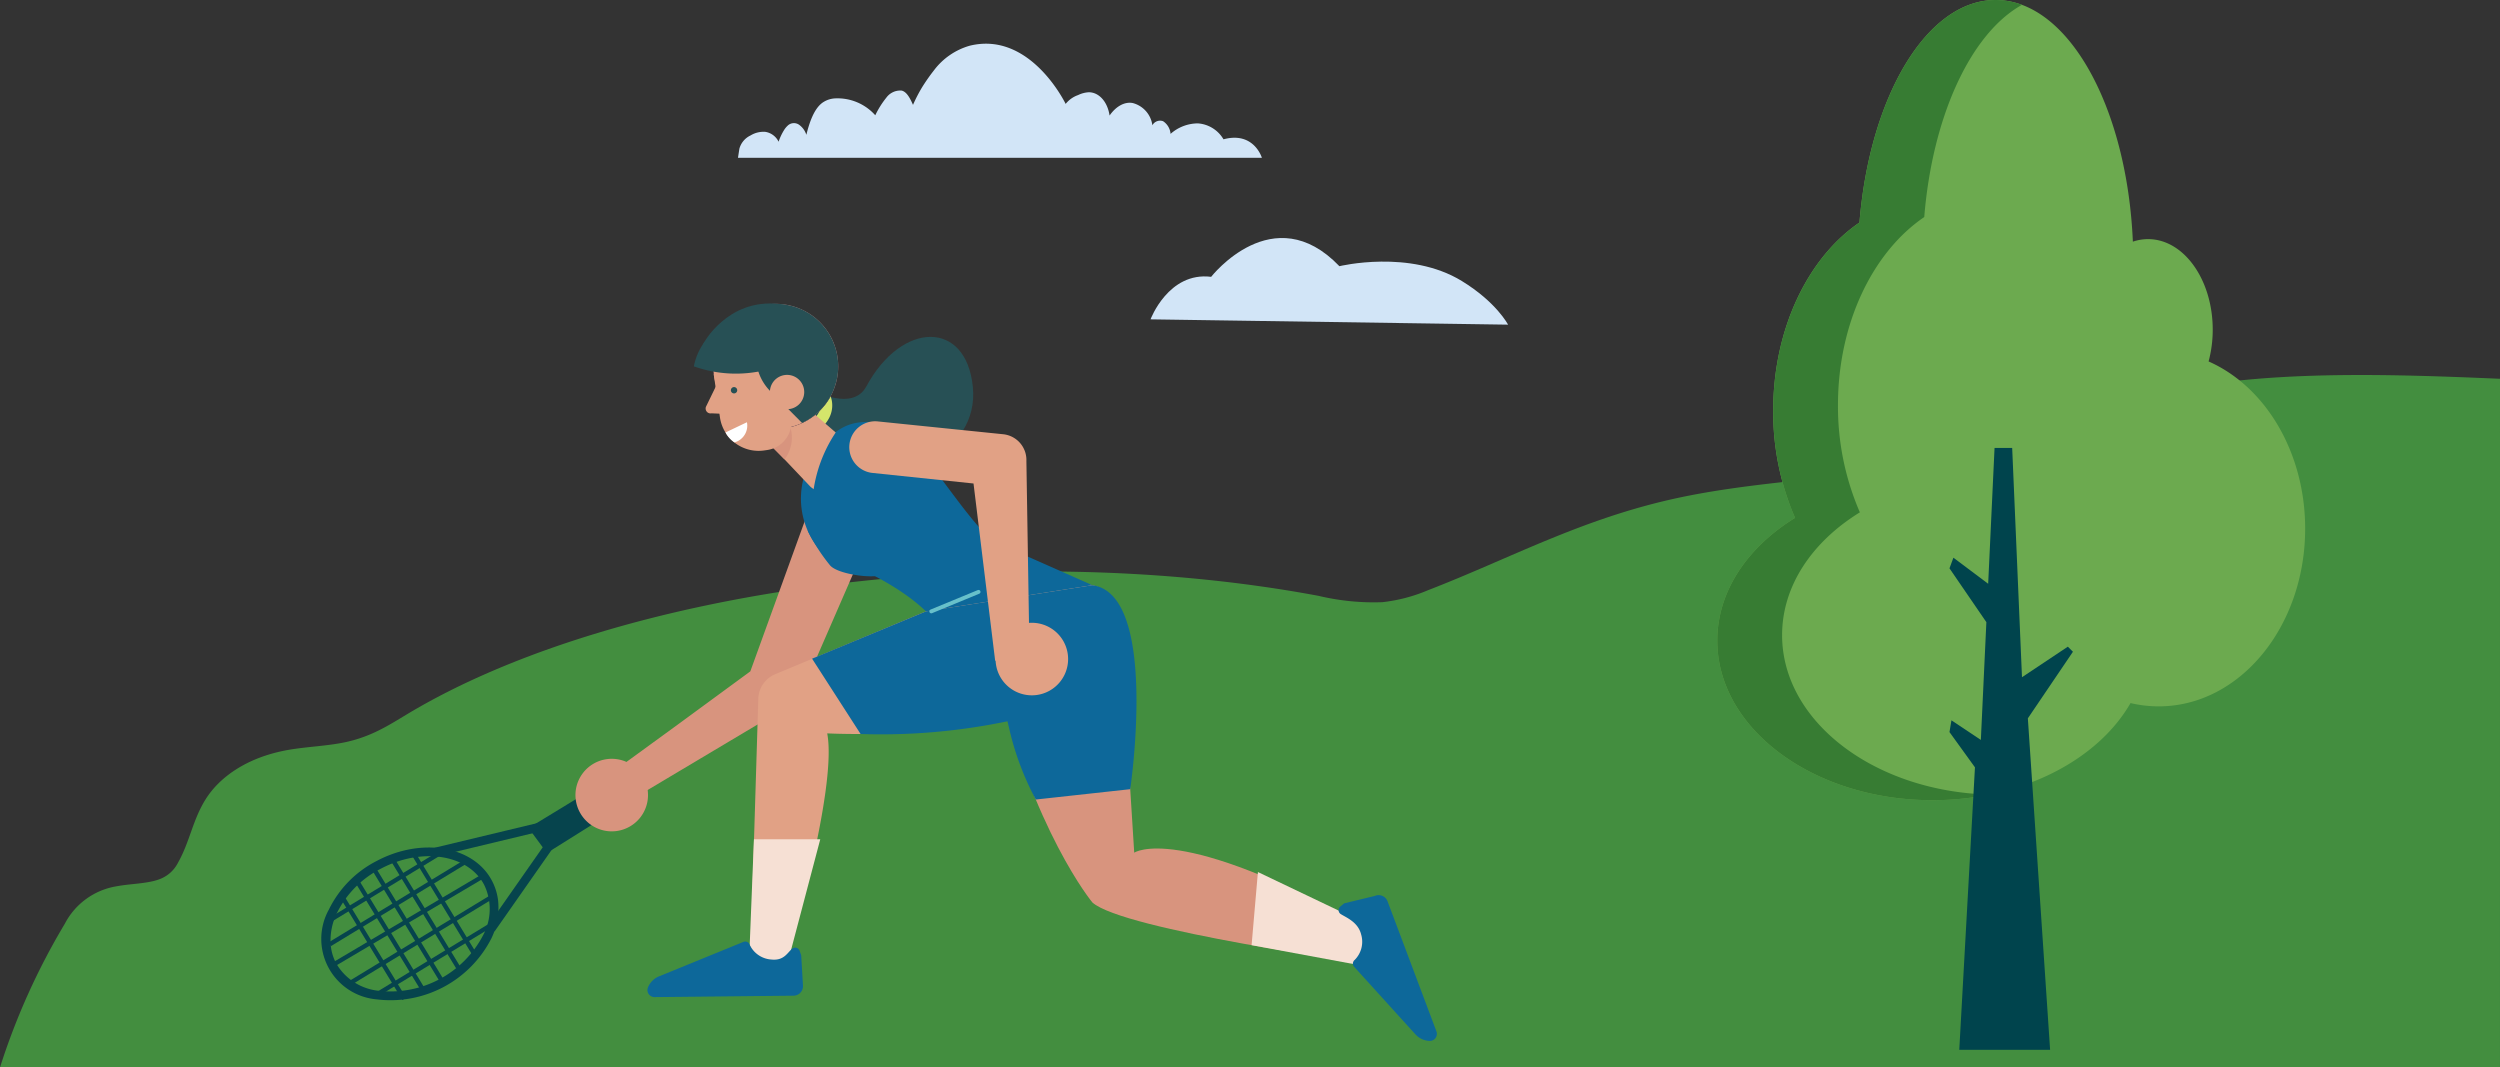 <svg xmlns="http://www.w3.org/2000/svg" xmlns:xlink="http://www.w3.org/1999/xlink" width="408.001" height="174.202" viewBox="0 0 408.001 174.202">
  <rect x="0" y="0" width="408.001" height="174.202" fill="#333333" stroke="none"/>
  <defs>
    <clipPath id="clip-path">
      <path id="Tracé_32681" data-name="Tracé 32681" d="M931.443,559.224a10.2,10.2,0,1,0,8.637-11.552A10.283,10.283,0,0,0,931.443,559.224Z" transform="translate(-931.337 -547.566)" fill="#e1a185"/>
    </clipPath>
  </defs>
  <g id="Groupe_15383" data-name="Groupe 15383" transform="translate(7135.625 13093.202)">
    <g id="Groupe_15369" data-name="Groupe 15369" transform="translate(-8746.938 -13267)">
      <g id="Groupe_15259" data-name="Groupe 15259" transform="translate(1611.313 235)">
        <g id="Groupe_15255" data-name="Groupe 15255" transform="translate(0 0)">
          <path id="Tracé_1835" data-name="Tracé 1835" d="M410.871,120.328c-20.812-.894-43.352-1.6-61,3.82-7.363,2.261-13.36,5.466-20.794,7.672-15.68,4.657-35.646,4.339-52.444,7.965-15.65,3.376-27.305,9.871-40.7,15.044a26.5,26.5,0,0,1-7.476,1.96,38.764,38.764,0,0,1-10.365-1.029c-51.249-9.59-114.389-1.384-148.833,19.34-2.871,1.728-5.736,3.6-9.909,4.511-3.007.659-6.416.748-9.512,1.3-6.878,1.235-11.223,4.589-13.372,7.985s-2.61,6.993-4.552,10.421a5.542,5.542,0,0,1-3.214,2.751c-1.936.674-4.534.662-6.754,1.078a11.627,11.627,0,0,0-8.5,6.125A111.446,111.446,0,0,0,2.87,232.713h408Z" transform="translate(-2.87 -119.713)" fill="#438e3f"/>
        </g>
        <g id="Groupe_15256" data-name="Groupe 15256" transform="translate(211.598 66.478) rotate(-40)">
          <circle id="Ellipse_69" data-name="Ellipse 69" cx="5.232" cy="5.232" r="5.232" transform="translate(0 0)" fill="#438e3f"/>
        </g>
      </g>
    </g>
    <g id="Groupe_15453" data-name="Groupe 15453" transform="translate(-6855.36 -13093.202)">
      <path id="Tracé_32739" data-name="Tracé 32739" d="M270.027,617.569a19.992,19.992,0,0,0,.673-5.192c0-8.159-4.725-14.772-10.553-14.772a7.72,7.72,0,0,0-2.48.414c-.949-22.082-10.618-39.439-22.406-39.439-11.23,0-20.535,15.745-22.215,36.321-8.353,5.672-14.08,17.287-14.08,30.694a43.391,43.391,0,0,0,3.572,17.5c-7.753,4.775-12.691,11.978-12.691,20.037,0,14.381,15.722,26.04,35.115,26.04,14.517,0,26.977-6.534,32.324-15.851a19.887,19.887,0,0,0,4.6.537c13.2,0,23.9-12.99,23.9-29.013C285.78,632.3,279.216,621.613,270.027,617.569Z" transform="translate(-189.848 -558.58)" fill="#6caa4f"/>
      <path id="Tracé_32740" data-name="Tracé 32740" d="M209.541,624.695a43.383,43.383,0,0,0,3.572,17.5c-7.753,4.777-12.691,11.978-12.691,20.039,0,14.057,15.031,25.518,33.824,26.019a46.724,46.724,0,0,1-9.284.92c-19.393,0-35.115-11.66-35.115-26.04,0-8.059,4.938-15.26,12.689-20.037a43.42,43.42,0,0,1-3.57-17.5c0-13.407,5.726-25.022,14.08-30.694,1.679-20.576,10.985-36.321,22.213-36.321a12.3,12.3,0,0,1,4.313.791c-8.283,4.585-14.6,18.035-15.95,34.629C215.269,599.673,209.541,611.288,209.541,624.695Z" transform="translate(-189.848 -558.58)" fill="#377c33"/>
      <path id="Tracé_32741" data-name="Tracé 32741" d="M231.158,632.669l-.83-.83-7.485,4.987-1.6-37.415h-2.878l-1.041,22.164-5.674-4.256-.64,1.736,6.019,8.786-.9,19.218-4.8-3.2-.32,1.919,4.157,5.756-2.558,46.1h14.823l-3.631-54.1Z" transform="translate(-173.119 -526.304)" fill="#00444d"/>
    </g>
    <path id="Tracé_32665" data-name="Tracé 32665" d="M853.419,531.077s2.917-7.807,9.893-6.939c0,0,10.128-13.012,20.928-1.735,0,0,11.48-2.794,19.983,2.419,5.669,3.476,7.541,7.122,7.541,7.122Z" transform="translate(-7801.275 -13572.162)" fill="#d2e5f7"/>
    <path id="Tracé_32666" data-name="Tracé 32666" d="M1029.213,487.773a5.27,5.27,0,0,0-4.179-2.6,6.75,6.75,0,0,0-4.461,1.714,2.729,2.729,0,0,0-1.219-2.069,1.433,1.433,0,0,0-1.748.661,4.338,4.338,0,0,0-3.2-3.625c-1.379-.266-2.794.6-3.785,2.038-.348-2.32-1.775-3.794-3.383-3.8a4.575,4.575,0,0,0-1.749.458,4.467,4.467,0,0,0-2.037,1.447s-5.728-11.935-15.654-9.5a11.13,11.13,0,0,0-5.846,4.028,30.584,30.584,0,0,0-1.972,2.826,25.3,25.3,0,0,0-1.441,2.8c-.414-.945-1.008-2.178-1.887-2.334a2.823,2.823,0,0,0-2.47,1.163,14.648,14.648,0,0,0-1.8,2.869,8.245,8.245,0,0,0-6.579-2.753,3.909,3.909,0,0,0-2.135.773c-1.3,1.017-2.03,3.133-2.535,5.172a3.145,3.145,0,0,0-1.271-1.7,1.472,1.472,0,0,0-1.7.135,3.419,3.419,0,0,0-.693.834,8.974,8.974,0,0,0-.865,1.857,2.907,2.907,0,0,0-2.152-1.609,4.043,4.043,0,0,0-2.429.586,3.383,3.383,0,0,0-1.819,2.16l-.228,1.484h85.5S1034.183,486.437,1029.213,487.773Z" transform="translate(-7965.162 -13558.239)" fill="#d2e5f7"/>
    <g id="Groupe_6128" data-name="Groupe 6128" transform="translate(-7083.125 -13043.68)">
      <g id="Groupe_6127" data-name="Groupe 6127">
        <g id="Groupe_6119" data-name="Groupe 6119" transform="translate(0 77.099)">
          <path id="Tracé_32667" data-name="Tracé 32667" d="M905.12,636.437l12.412-7.775a1.067,1.067,0,0,0,.346-1.455l-1.408-2.322a1.065,1.065,0,0,0-1.465-.357l-12.732,7.753a1.066,1.066,0,0,0-.3,1.542l1.727,2.343A1.067,1.067,0,0,0,905.12,636.437Z" transform="translate(-867.526 -624.372)" fill="#06444d"/>
          <rect id="Rectangle_2870" data-name="Rectangle 2870" width="18.077" height="1.434" transform="translate(27.04 24.569) rotate(-55.02)" fill="#06444d"/>
          <rect id="Rectangle_2871" data-name="Rectangle 2871" width="17.927" height="1.435" transform="translate(18.398 11.737) rotate(-13.494)" fill="#06444d"/>
          <path id="Tracé_32668" data-name="Tracé 32668" d="M896.421,644.714a11.491,11.491,0,0,1-1.1,6.151,18.484,18.484,0,0,1-18.741,9.947,9.9,9.9,0,0,1-7.78-14.657,17.578,17.578,0,0,1,7.8-7.93c7.357-3.9,15.792-2.468,18.8,3.2A9.274,9.274,0,0,1,896.421,644.714Zm-27.3,7.43a7.852,7.852,0,0,0,.859,2.776,9.042,9.042,0,0,0,6.827,4.477,17.061,17.061,0,0,0,17.209-9.135,9.047,9.047,0,0,0,.117-8.163c-2.64-4.972-10.2-6.141-16.863-2.606a16.13,16.13,0,0,0-7.172,7.264A10.077,10.077,0,0,0,869.119,652.143Z" transform="translate(-867.627 -624.337)" fill="#06444d"/>
          <rect id="Rectangle_2872" data-name="Rectangle 2872" width="28.703" height="0.717" transform="translate(1.536 30.61) rotate(-30.582)" fill="#06444d"/>
          <rect id="Rectangle_2873" data-name="Rectangle 2873" width="27.259" height="0.717" transform="translate(4.488 33.481) rotate(-31.302)" fill="#06444d"/>
          <rect id="Rectangle_2874" data-name="Rectangle 2874" width="22.861" height="0.717" transform="translate(8.356 35.654) rotate(-31.302)" fill="#06444d"/>
          <rect id="Rectangle_2875" data-name="Rectangle 2875" width="26.141" height="0.717" transform="translate(1.132 27.176) rotate(-31.303)" fill="#06444d"/>
          <rect id="Rectangle_2876" data-name="Rectangle 2876" width="21.335" height="0.717" transform="matrix(0.854, -0.52, 0.52, 0.854, 1.054, 23.302)" fill="#06444d"/>
          <rect id="Rectangle_2877" data-name="Rectangle 2877" width="0.717" height="19.599" transform="translate(2.983 19.833) rotate(-31.302)" fill="#06444d"/>
          <rect id="Rectangle_2878" data-name="Rectangle 2878" width="0.716" height="20.662" transform="translate(5.368 17.22) rotate(-31.302)" fill="#06444d"/>
          <rect id="Rectangle_2879" data-name="Rectangle 2879" width="0.717" height="21.392" transform="matrix(0.855, -0.519, 0.519, 0.855, 8.219, 15.371)" fill="#06444d"/>
          <rect id="Rectangle_2880" data-name="Rectangle 2880" width="0.717" height="20.769" transform="matrix(0.854, -0.519, 0.519, 0.854, 11.188, 13.718)" fill="#06444d"/>
          <rect id="Rectangle_2881" data-name="Rectangle 2881" width="0.717" height="19.598" transform="matrix(0.855, -0.519, 0.519, 0.855, 14.739, 13.01)" fill="#06444d"/>
        </g>
        <path id="Tracé_32669" data-name="Tracé 32669" d="M913.905,624.574c.8-.4,23.538-17.124,23.538-17.124L947.6,579.4l10.246,3.8L945.226,612.19l-28.135,16.764Z" transform="translate(-867.49 -547.406)" fill="#d8947e"/>
        <path id="Tracé_32670" data-name="Tracé 32670" d="M997.373,596.7l2.536,40.29s7.1-4.984,37.583,12.038l1.036,6.143s-40.494-5.549-45.452-10.061c0,0-9.663-11.627-15.851-37.293Z" transform="translate(-867.303 -547.354)" fill="#d8947e"/>
        <path id="Tracé_32671" data-name="Tracé 32671" d="M966.038,597.624l-24.6,10.249a4.5,4.5,0,0,0-2.754,3.806l-1.313,42.995H943.3s8.367-28.008,6.622-37.142c0,0,43.269,2.246,47.59-14.225.585-2.228,1.033-4.547-.025-6.593a6.56,6.56,0,0,0-4.3-3.368c-5.727-1.568-22.505-.822-22.505-.822Z" transform="translate(-867.421 -547.367)" fill="#e1a185"/>
        <g id="Groupe_6120" data-name="Groupe 6120" transform="translate(74.571 5.461)">
          <path id="Tracé_32672" data-name="Tracé 32672" d="M946.287,561s7.536,4.611,10.007.027c5.767-10.7,16.3-10.882,17.382.077s-12.425,16.741-21.841,10.362-9.857-5.863-9.857-5.863Z" transform="translate(-941.978 -552.945)" fill="#275055"/>
          <path id="Tracé_32673" data-name="Tracé 32673" d="M948.095,568.185a.956.956,0,0,1-.613-1.69c1.75-1.462,1.285-2.893,1.226-3.051a.963.963,0,0,1,.545-1.232.95.95,0,0,1,1.231.521c.046.113,1.111,2.82-1.775,5.229A.956.956,0,0,1,948.095,568.185Z" transform="translate(-941.963 -552.918)" fill="#d4e56b"/>
        </g>
        <path id="Tracé_32674" data-name="Tracé 32674" d="M966.013,597.7l27.157-4.279-15.876-7.029c-4.829-3.265-13.068-18.364-17.646-19.258-4.964-.969-7.271.139-9.631,2.39l-.378.36a12.993,12.993,0,0,0-.441,18.37S959.954,591.823,966.013,597.7Z" transform="translate(-867.396 -547.443)" fill="#0d689a"/>
        <g id="Groupe_6123" data-name="Groupe 6123" transform="translate(62.655 0.067)">
          <path id="Tracé_32675" data-name="Tracé 32675" d="M952.678,576.99l.514-.6a4.715,4.715,0,0,0-.486-6.651l-13.095-11.311-3.25,7.533L947.2,577.39A3.886,3.886,0,0,0,952.678,576.99Z" transform="translate(-930.078 -547.534)" fill="#e1a185"/>
          <path id="Tracé_32676" data-name="Tracé 32676" d="M943.5,566.673a5.84,5.84,0,0,1-.553,6.222l-2.62-2.6Z" transform="translate(-930.067 -547.51)" fill="#d8947e"/>
          <path id="Tracé_32677" data-name="Tracé 32677" d="M931.443,559.224a10.2,10.2,0,1,0,8.637-11.552A10.2,10.2,0,0,0,931.443,559.224Z" transform="translate(-930.093 -547.566)" fill="#000330"/>
          <path id="Rectangle_2882" data-name="Rectangle 2882" d="M4.637,0h.488a6.368,6.368,0,0,1,6.368,6.368v7.108a0,0,0,0,1,0,0H0a0,0,0,0,1,0,0V4.637A4.637,4.637,0,0,1,4.637,0Z" transform="translate(14.628 23.193) rotate(171.781)" fill="#e1a185"/>
          <path id="Tracé_32678" data-name="Tracé 32678" d="M931.891,560.751l-1.735,3.567a.8.8,0,0,0,.907,1.074l2.625.114Z" transform="translate(-930.097 -547.527)" fill="#e1a185"/>
          <g id="Groupe_6122" data-name="Groupe 6122" transform="translate(1.244)">
            <path id="Tracé_32679" data-name="Tracé 32679" d="M931.443,559.224a10.2,10.2,0,1,0,8.637-11.552A10.283,10.283,0,0,0,931.443,559.224Z" transform="translate(-931.337 -547.566)" fill="#e1a185"/>
            <g id="Groupe_6121" data-name="Groupe 6121" clip-path="url(#clip-path)">
              <path id="Tracé_32680" data-name="Tracé 32680" d="M941.184,562.313a8.036,8.036,0,0,1-2.608-8.139s-7.123,1.872-9.046-.4c0,0,4.3-13.254,16.408-8.783s8.8,18.03,8.8,18.03l-8.89,4Z" transform="translate(-931.343 -547.577)" fill="#275055"/>
            </g>
          </g>
          <path id="Tracé_32682" data-name="Tracé 32682" d="M940.59,562.327a2.8,2.8,0,1,0,2.374-3.174A2.8,2.8,0,0,0,940.59,562.327Z" transform="translate(-930.066 -547.532)" fill="#e1a185"/>
        </g>
        <g id="Groupe_6124" data-name="Groupe 6124" transform="translate(41.417 74.314)">
          <path id="Tracé_32683" data-name="Tracé 32683" d="M914.129,621.638a5.92,5.92,0,1,0,6.589,5.164A5.92,5.92,0,0,0,914.129,621.638Z" transform="translate(-908.922 -621.594)" fill="#d8947e"/>
        </g>
        <path id="Tracé_32684" data-name="Tracé 32684" d="M951.358,568.379a22.917,22.917,0,0,0-3.854,14.856l11.2-11.111Z" transform="translate(-867.391 -547.438)" fill="#0d689a"/>
        <path id="Tracé_32685" data-name="Tracé 32685" d="M928.185,557.757a20.4,20.4,0,0,0,14.619-.344c8.059-3.194-1.258-6.77-1.258-6.77Z" transform="translate(-867.448 -547.49)" fill="#275055"/>
        <path id="Tracé_32686" data-name="Tracé 32686" d="M929.712,554.083s3.9-7.427,12.365-6.5S939,556.412,939,556.412Z" transform="translate(-867.443 -547.5)" fill="#275055"/>
        <path id="Tracé_32687" data-name="Tracé 32687" d="M946.68,584.418a30.014,30.014,0,0,0,3.67,5.707c1.186,1.417,6.594,2.177,8.353,1.612h7.411Z" transform="translate(-867.393 -547.391)" fill="#0d689a"/>
        <path id="Tracé_32688" data-name="Tracé 32688" d="M966.008,597.621l-18.586,7.715,7.921,12.3h0a101.138,101.138,0,0,0,23.208-1.924l.764-.154.328,1.4a46.559,46.559,0,0,0,4.286,11.368h0l15.415-1.689s4.736-31.843-6.18-33.29Z" transform="translate(-867.391 -547.364)" fill="#0d689a"/>
        <g id="Groupe_6126" data-name="Groupe 6126" transform="translate(86.102 19.229)">
          <path id="Tracé_32689" data-name="Tracé 32689" d="M982.865,603.295l-5.578,2.476-3.535-28.943-16.441-1.719a4.227,4.227,0,0,1-3.816-4.6h0a4.228,4.228,0,0,1,4.6-3.816l20.457,2.092a4.226,4.226,0,0,1,3.83,4.4Z" transform="translate(-953.476 -566.672)" fill="#e1a185"/>
          <g id="Groupe_6125" data-name="Groupe 6125" transform="translate(23.875 32.887)">
            <path id="Tracé_32690" data-name="Tracé 32690" d="M982.487,599.506a5.919,5.919,0,1,0,6.589,5.164A5.918,5.918,0,0,0,982.487,599.506Z" transform="translate(-977.28 -599.462)" fill="#e1a185"/>
          </g>
        </g>
        <path id="Tracé_32691" data-name="Tracé 32691" d="M937.275,651.905l.688-17.221h10.827l-5.51,20.884-4.885.344Z" transform="translate(-867.421 -547.242)" fill="#f6e0d4"/>
        <path id="Tracé_32692" data-name="Tracé 32692" d="M945.461,652.833a.76.76,0,0,0-1.167-.357c-.8.6-1.313,2-3.391,1.793a4.19,4.19,0,0,1-3.58-2.412.771.771,0,0,0-1.023-.47l-13.811,5.637a3.288,3.288,0,0,0-1.77,1.794h0A1.15,1.15,0,0,0,921.8,660.4l22.675-.233a1.557,1.557,0,0,0,1.539-1.656l-.28-4.842a.826.826,0,0,0-.044-.213Z" transform="translate(-867.47 -547.193)" fill="#0d689a"/>
        <path id="Tracé_32693" data-name="Tracé 32693" d="M928.185,557.754a9.858,9.858,0,0,1,1.531-3.683c1.239-1.788,8.363-2.346,8.363-2.346l-.629,4.675Z" transform="translate(-867.448 -547.487)" fill="#275055"/>
        <path id="Tracé_32694" data-name="Tracé 32694" d="M1037.541,648.411l-17.567-8.391-1.034,11.935,20.142,3.734Z" transform="translate(-867.18 -547.226)" fill="#f6e0d4"/>
        <path id="Tracé_32695" data-name="Tracé 32695" d="M1033.375,645.644a.758.758,0,0,0,.062,1.218c.837.547,2.818,1.276,3.33,3.3a4.191,4.191,0,0,1-1.042,4.189.77.77,0,0,0-.09,1.122l10.021,11.049a3.287,3.287,0,0,0,2.291,1.05h0a1.149,1.149,0,0,0,1.117-1.553l-7.975-21.228a1.557,1.557,0,0,0-2.081-.88l-4.939,1.192a.812.812,0,0,0-.185.114Z" transform="translate(-867.138 -547.215)" fill="#0d689a"/>
        <path id="Tracé_32696" data-name="Tracé 32696" d="M935.244,561.6a.518.518,0,1,1-.544-.49A.519.519,0,0,1,935.244,561.6Z" transform="translate(-867.43 -547.46)" fill="#275055"/>
        <path id="Tracé_32697" data-name="Tracé 32697" d="M933.333,568.5l3.5-1.67a2.839,2.839,0,0,1-2.041,3.293A4.366,4.366,0,0,1,933.333,568.5Z" transform="translate(-867.433 -547.443)" fill="#fff"/>
      </g>
      <line id="Ligne_183" data-name="Ligne 183" y1="3.182" x2="7.714" transform="translate(99.486 47.074)" fill="none" stroke="#67c0ca" stroke-linecap="round" stroke-linejoin="round" stroke-width="0.638"/>
    </g>
  </g>
</svg>
